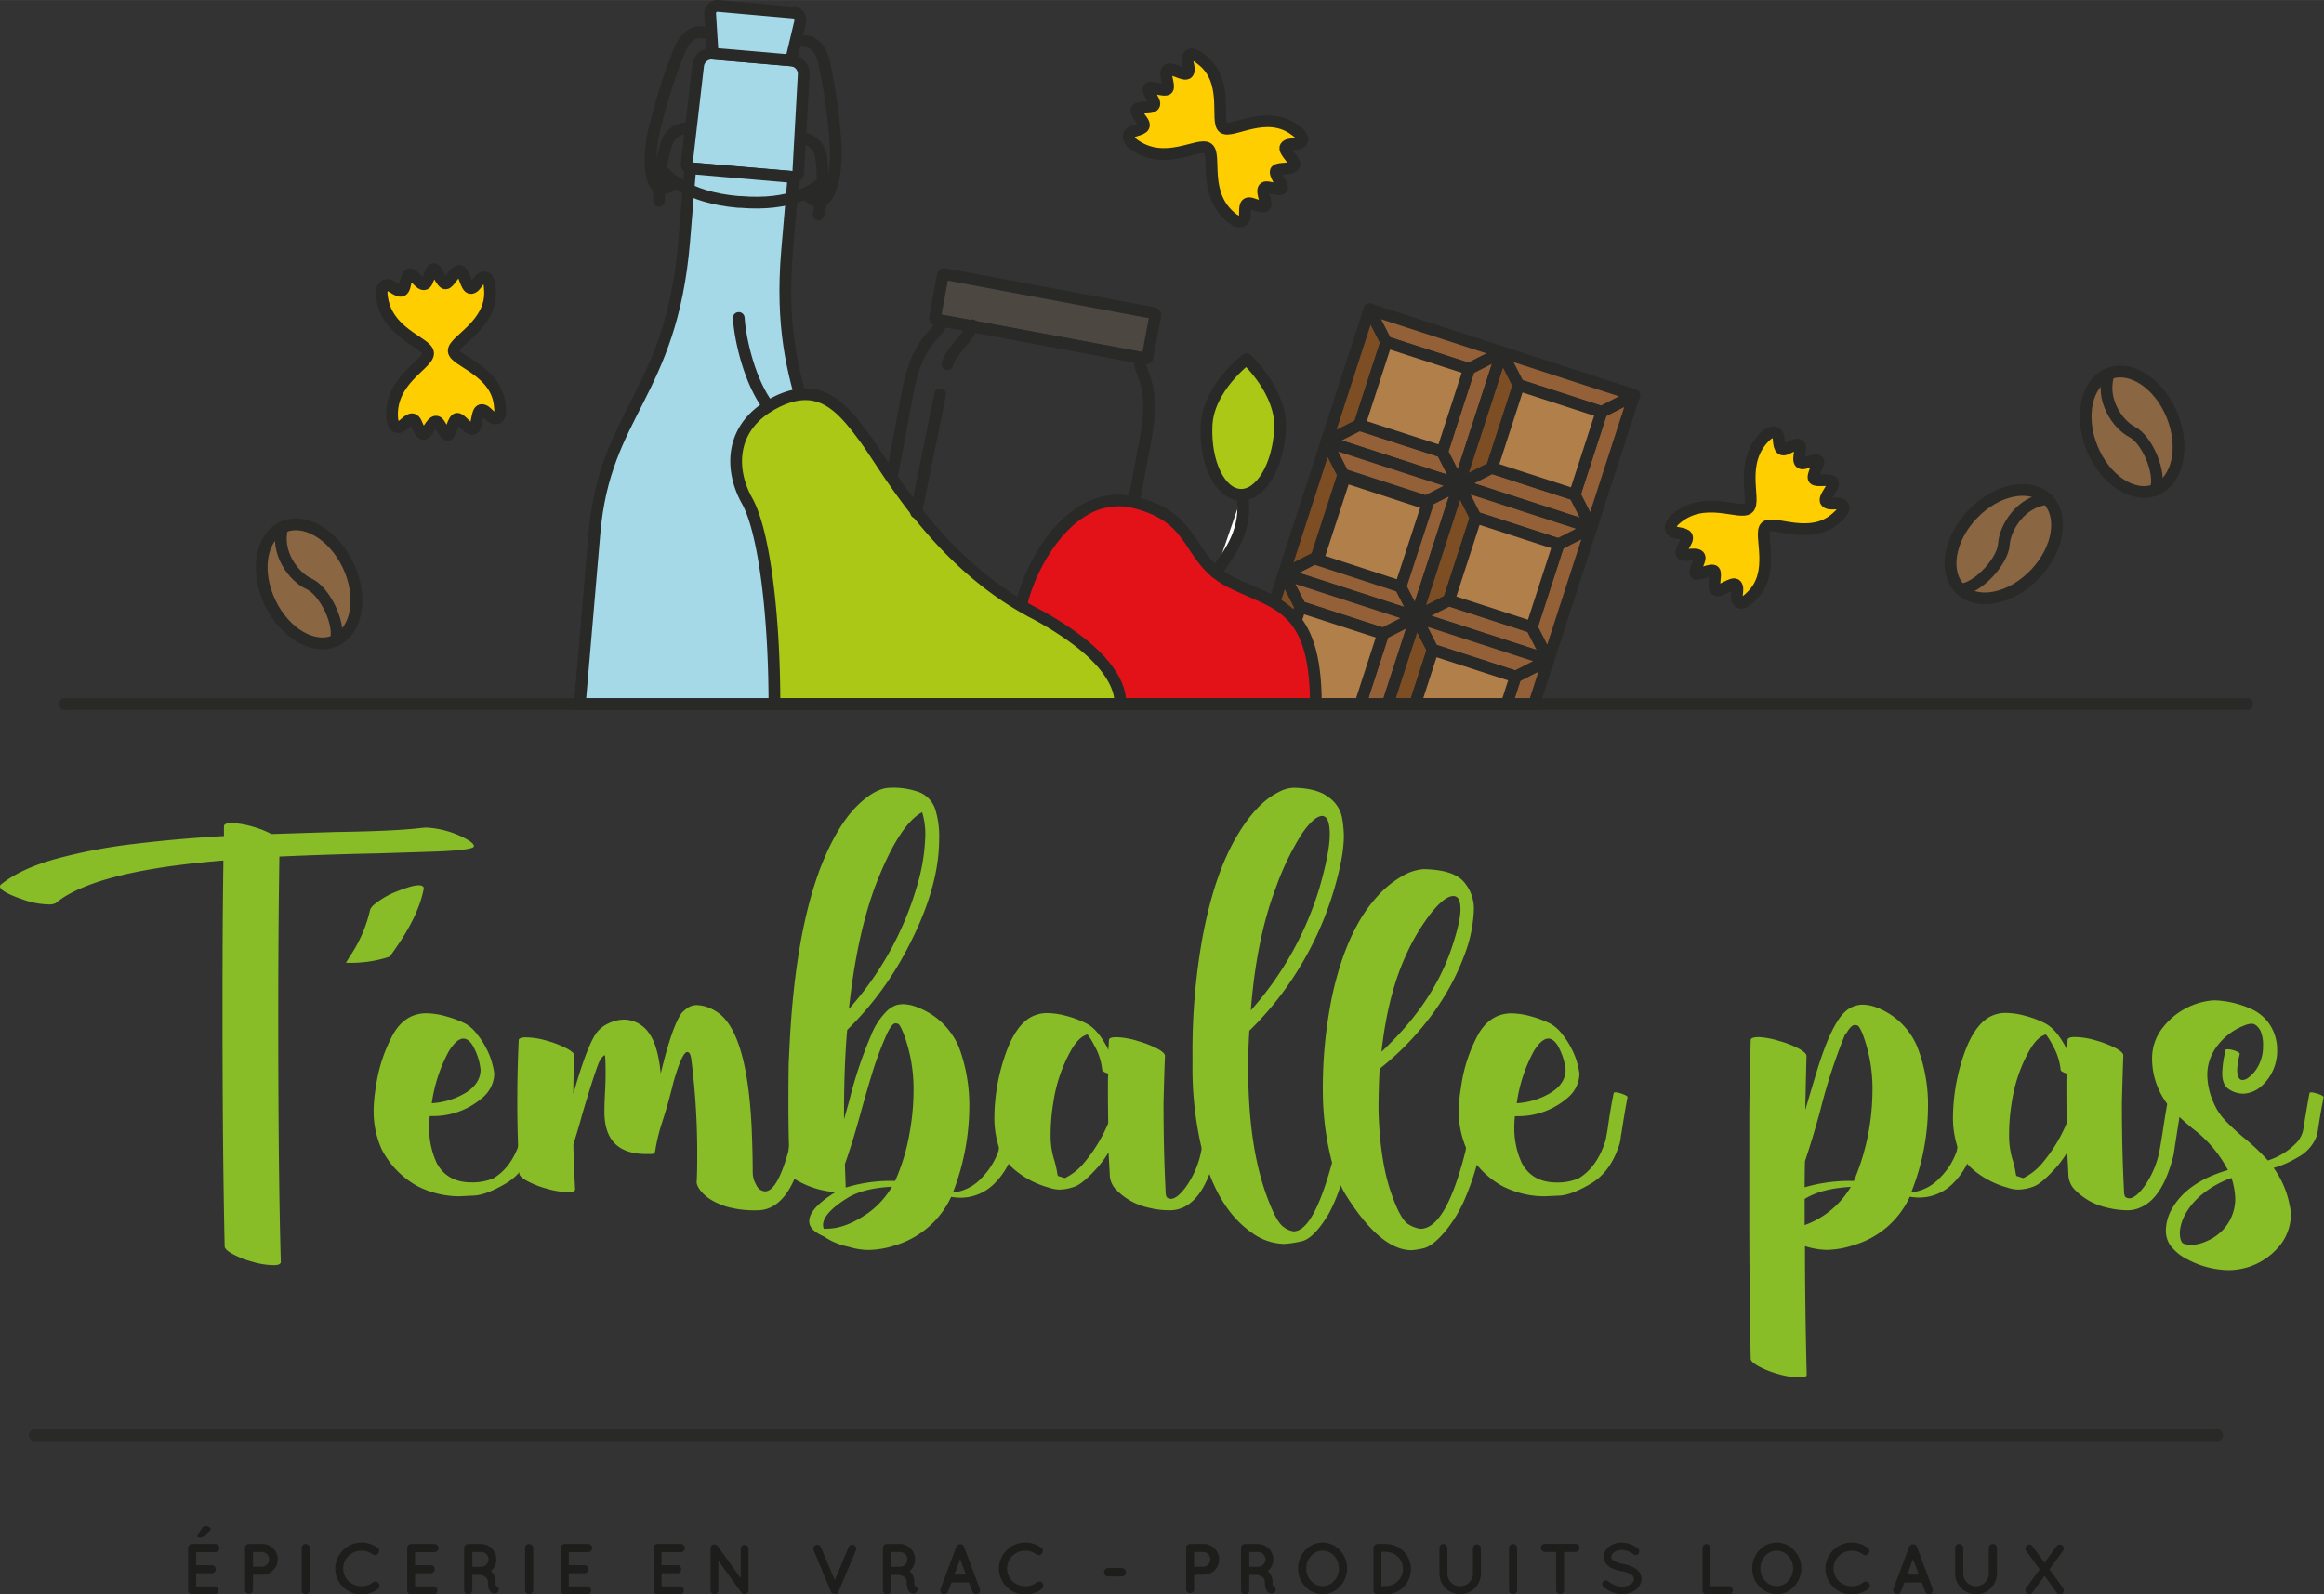 <?xml version="1.0" encoding="UTF-8"?> <svg xmlns="http://www.w3.org/2000/svg" width="195.29mm" height="133.99mm" viewBox="0 0 553.58 379.8"><rect x="0" y="0" width="553.58" height="379.8" fill="#333333" stroke="none"/><g id="a9dd5e2e-0ab2-44db-93b8-03615502067a" data-name="Calque 2"><g id="a85cf893-6e4e-4635-811b-53d0e0e49db9" data-name="Logos"><polygon points="330.2 81.5 326.21 73.67 315.98 105.21 323.81 101.22 330.2 81.5" style="fill:#7d4e24;stroke:#292928;stroke-linecap:round;stroke-linejoin:round;stroke-width:2.797px"></polygon><polygon points="343.53 107.61 323.81 101.22 315.98 105.21 347.52 115.44 343.53 107.61" style="fill:#936037;stroke:#292928;stroke-linecap:round;stroke-linejoin:round;stroke-width:2.797px"></polygon><polygon points="349.92 87.89 357.75 83.9 326.21 73.67 330.2 81.5 349.92 87.89" style="fill:#936037;stroke:#292928;stroke-linecap:round;stroke-linejoin:round;stroke-width:2.797px"></polygon><polygon points="343.53 107.61 347.52 115.44 357.75 83.9 349.92 87.89 343.53 107.61" style="fill:#936037;stroke:#292928;stroke-linecap:round;stroke-linejoin:round;stroke-width:2.797px"></polygon><rect x="326.5" y="84.19" width="20.73" height="20.73" transform="translate(143.01 385.83) rotate(-72.03)" style="fill:#b17f4a;stroke:#292928;stroke-linecap:round;stroke-linejoin:round;stroke-width:2.797px"></rect><polygon points="333.3 139.15 313.58 132.76 305.75 136.75 337.3 146.98 333.3 139.15" style="fill:#936037;stroke:#292928;stroke-linecap:round;stroke-linejoin:round;stroke-width:2.797px"></polygon><polygon points="319.98 113.04 315.98 105.21 305.75 136.75 313.58 132.76 319.98 113.04" style="fill:#7d4e24;stroke:#292928;stroke-linecap:round;stroke-linejoin:round;stroke-width:2.797px"></polygon><polygon points="333.3 139.15 337.3 146.98 347.52 115.44 339.69 119.43 333.3 139.15" style="fill:#936037;stroke:#292928;stroke-linecap:round;stroke-linejoin:round;stroke-width:2.797px"></polygon><polygon points="339.69 119.43 347.52 115.44 315.98 105.21 319.98 113.04 339.69 119.43" style="fill:#936037;stroke:#292928;stroke-linecap:round;stroke-linejoin:round;stroke-width:2.797px"></polygon><rect x="316.27" y="115.73" width="20.73" height="20.73" transform="matrix(0.31, -0.95, 0.95, 0.31, 105.94, 397.91)" style="fill:#b17f4a;stroke:#292928;stroke-linecap:round;stroke-linejoin:round;stroke-width:2.797px"></rect><polygon points="329.47 150.97 337.3 146.98 305.75 136.75 309.75 144.58 329.47 150.97" style="fill:#936037;stroke:#292928;stroke-linecap:round;stroke-linejoin:round;stroke-width:2.797px"></polygon><polygon points="309.75 144.58 303.35 164.3 296.65 167.71 295.71 167.71 305.75 136.75 309.75 144.58" style="fill:#7d4e24;stroke:#292928;stroke-linecap:round;stroke-linejoin:round;stroke-width:2.797px"></polygon><polygon points="313.88 167.71 296.65 167.71 303.35 164.3 313.88 167.71" style="fill:#936037;stroke:#292928;stroke-linecap:round;stroke-linejoin:round;stroke-width:2.797px"></polygon><polygon points="337.3 146.97 330.57 167.71 324.04 167.71 329.47 150.97 337.3 146.97" style="fill:#936037;stroke:#292928;stroke-linecap:round;stroke-linejoin:round;stroke-width:2.797px"></polygon><polygon points="329.47 150.97 324.04 167.71 313.88 167.71 303.35 164.3 309.75 144.58 329.47 150.97" style="fill:#b17f4a;stroke:#292928;stroke-linecap:round;stroke-linejoin:round;stroke-width:2.797px"></polygon><polygon points="355.35 111.44 361.75 91.72 357.75 83.9 347.52 115.44 355.35 111.44" style="fill:#7d4e24;stroke:#292928;stroke-linecap:round;stroke-linejoin:round;stroke-width:2.797px"></polygon><polygon points="381.46 98.12 375.07 117.84 379.06 125.67 389.29 94.12 381.46 98.12" style="fill:#936037;stroke:#292928;stroke-linecap:round;stroke-linejoin:round;stroke-width:2.797px"></polygon><polygon points="355.35 111.44 347.52 115.44 379.06 125.67 375.07 117.84 355.35 111.44" style="fill:#936037;stroke:#292928;stroke-linecap:round;stroke-linejoin:round;stroke-width:2.797px"></polygon><polygon points="381.46 98.12 389.29 94.12 357.75 83.9 361.75 91.72 381.46 98.12" style="fill:#936037;stroke:#292928;stroke-linecap:round;stroke-linejoin:round;stroke-width:2.797px"></polygon><rect x="358.04" y="94.42" width="20.73" height="20.73" transform="translate(155.1 422.9) rotate(-72.03)" style="fill:#b17f4a;stroke:#292928;stroke-linecap:round;stroke-linejoin:round;stroke-width:2.797px"></rect><polygon points="345.12 142.99 351.52 123.27 347.52 115.44 337.3 146.98 345.12 142.99" style="fill:#7d4e24;stroke:#292928;stroke-linecap:round;stroke-linejoin:round;stroke-width:2.797px"></polygon><polygon points="345.12 142.99 337.3 146.98 368.84 157.21 364.84 149.38 345.12 142.99" style="fill:#936037;stroke:#292928;stroke-linecap:round;stroke-linejoin:round;stroke-width:2.797px"></polygon><polygon points="364.84 149.38 368.84 157.21 379.06 125.67 371.24 129.66 364.84 149.38" style="fill:#936037;stroke:#292928;stroke-linecap:round;stroke-linejoin:round;stroke-width:2.797px"></polygon><polygon points="351.52 123.27 371.24 129.66 379.06 125.67 347.52 115.44 351.52 123.27" style="fill:#936037;stroke:#292928;stroke-linecap:round;stroke-linejoin:round;stroke-width:2.797px"></polygon><rect x="347.82" y="125.96" width="20.73" height="20.73" transform="translate(118.02 434.99) rotate(-72.03)" style="fill:#b17f4a;stroke:#292928;stroke-linecap:round;stroke-linejoin:round;stroke-width:2.797px"></rect><polygon points="341.29 154.81 337.1 167.71 330.57 167.71 337.3 146.97 341.29 154.81" style="fill:#7d4e24;stroke:#292928;stroke-linecap:round;stroke-linejoin:round;stroke-width:2.797px"></polygon><polygon points="368.83 157.21 365.44 167.71 358.89 167.71 361 161.2 368.83 157.21" style="fill:#936037;stroke:#292928;stroke-linecap:round;stroke-linejoin:round;stroke-width:2.797px"></polygon><polygon points="341.29 154.81 361.01 161.2 368.84 157.21 337.3 146.98 341.29 154.81" style="fill:#936037;stroke:#292928;stroke-linecap:round;stroke-linejoin:round;stroke-width:2.797px"></polygon><polygon points="361 161.2 358.89 167.71 337.1 167.71 341.29 154.81 361 161.2" style="fill:#b17f4a;stroke:#292928;stroke-linecap:round;stroke-linejoin:round;stroke-width:2.797px"></polygon><path d="M169.77,12.78l18.67,1.6a3.25,3.25,0,0,1,3,3.42l-1.3,23.43a1,1,0,0,1-1.09.94l-24.55-2.1a1,1,0,0,1-.91-1.12l2.7-23.3A3.25,3.25,0,0,1,169.77,12.78Z" style="fill:#a5d9e8;stroke:#292928;stroke-miterlimit:10;stroke-width:2.797px"></path><path d="M196.79,131.66l-3.08,36.05h-55.6l3.5-40.77c2.45-28.66,18.25-32.89,21.35-69.29L164,45.13l.43-5.06L189,42.18l-.43,5-1.08,12.52C184.4,96.14,199.25,103,196.79,131.66Z" style="fill:#a5d9e8;stroke:#292928;stroke-miterlimit:10;stroke-width:2.797px"></path><path d="M164.27,30.57A5.16,5.16,0,0,0,158.85,34,38.81,38.81,0,0,0,157,47.83" style="fill:none;stroke:#292928;stroke-linecap:round;stroke-linejoin:round;stroke-width:2.797px"></path><path d="M167,7.68c-1.38-.11-3.61.57-5.18,4.42a131.82,131.82,0,0,0-6.19,19.75c-1.35,6.71-1.1,16.88,5.3,11.5" style="fill:none;stroke:#292928;stroke-linecap:round;stroke-linejoin:round;stroke-width:2.797px"></path><path d="M191.92,46c5.24,6.22,7.37-3.59,7.18-10.43a133.21,133.21,0,0,0-2.75-20.51c-.89-4.06-3-5.12-4.36-5.24L167,7.68" style="fill:none;stroke:#292928;stroke-linecap:round;stroke-linejoin:round;stroke-width:2.797px"></path><path d="M190.78,32.84a5.17,5.17,0,0,1,4.77,4.29A39,39,0,0,1,195,51.08" style="fill:none;stroke:#292928;stroke-linecap:round;stroke-linejoin:round;stroke-width:2.797px"></path><path d="M195.93,43.46c-1.81,1.53-7.3,5.69-19.58,4.64l-.45,0c-12.28-1.05-17-6.09-18.51-7.9" style="fill:none;stroke:#292928;stroke-linecap:round;stroke-linejoin:round;stroke-width:2.797px"></path><path d="M188.41,14.38l-18.66-1.6-.59-9.45A1.74,1.74,0,0,1,171,1.4L189.08,3a1.73,1.73,0,0,1,1.51,2.22Z" style="fill:#a5d9e8;stroke:#292928;stroke-miterlimit:10;stroke-width:2.797px"></path><rect x="223.22" y="69.84" width="51.49" height="11.01" rx="0.35" transform="translate(18.06 -44.42) rotate(10.58)" style="fill:#4c4741;stroke:#292928;stroke-linecap:round;stroke-linejoin:round;stroke-width:2.797px"></rect><path d="M272.9,104.5l-9.23,49.42a10.81,10.81,0,0,1-12.61,8.64l-35.52-6.63a10.82,10.82,0,0,1-8.65-12.62l9.23-49.42a46.68,46.68,0,0,1,1.51-6c2.66-8,6.13-8.37,6.71-11.51l47.23,8.81c-.59,3.15,2.52,4.7,2.1,13.17A46.5,46.5,0,0,1,272.9,104.5Z" style="fill:none;stroke:#292928;stroke-linecap:round;stroke-linejoin:round;stroke-width:2.797px"></path><ellipse cx="507.88" cy="102.9" rx="10.3" ry="14.9" transform="translate(-1.46 198.33) rotate(-22.07)" style="fill:#8a6642;stroke:#292928;stroke-linecap:round;stroke-linejoin:round;stroke-width:2.797px"></ellipse><path d="M502.29,89.1c-2,6,2.07,12,5.59,13.8s7,9.72,5.6,13.81" style="fill:#8a6642;stroke:#292928;stroke-linecap:round;stroke-linejoin:round;stroke-width:2.797px"></path><ellipse cx="477.33" cy="129.66" rx="14.9" ry="10.3" transform="translate(54.42 386.18) rotate(-46.44)" style="fill:#8a6642;stroke:#292928;stroke-linecap:round;stroke-linejoin:round;stroke-width:2.797px"></ellipse><path d="M487.59,118.87c-6.26.64-10,6.83-10.26,10.79s-6,10.35-10.27,10.8" style="fill:#8a6642;stroke:#292928;stroke-linecap:round;stroke-linejoin:round;stroke-width:2.797px"></path><ellipse cx="73.62" cy="139.09" rx="10.3" ry="14.9" transform="translate(-52.43 44.87) rotate(-25.33)" style="fill:#8a6642;stroke:#292928;stroke-linecap:round;stroke-linejoin:round;stroke-width:2.797px"></ellipse><path d="M67.25,125.63c-1.66,6.07,2.75,11.84,6.37,13.46s7.51,9.31,6.37,13.47" style="fill:#8a6642;stroke:#292928;stroke-linecap:round;stroke-linejoin:round;stroke-width:2.797px"></path><path d="M243.22,144.31c2-9.54,12-28.38,27.09-24.61s12.14,13.4,22.61,18.84,20.52,5.13,20.52,29.17H243.22v-23.4" style="fill:#e31218;stroke:#292928;stroke-linecap:round;stroke-linejoin:round;stroke-width:2.797px"></path><path d="M289.56,136.32c3.44-4.6,7.61-10,6.37-18.51" style="fill:#fff;stroke:#292928;stroke-linecap:round;stroke-linejoin:round;stroke-width:2.797px"></path><path d="M296.92,85.56s8.42,7.65,8,16.57-4.68,16-9.52,15.74-8.41-7.64-8-16.56S296.92,85.56,296.92,85.56Z" style="fill:#aac815;stroke:#292928;stroke-linecap:round;stroke-linejoin:round;stroke-width:2.797px"></path><path d="M266.78,167.71H184.47c0-20.45-2.33-40.93-6.51-48.39s-4.21-17.71,6.51-23.32,16.15,1.12,21.46,8.28c2,2.68,4.84,7.39,8.83,12.91,6.8,9.4,16.86,21.07,31.27,28.7a78.89,78.89,0,0,1,9.9,6.12C268.2,161,266.78,167.71,266.78,167.71Z" style="fill:#aac815;stroke:#292928;stroke-miterlimit:10;stroke-width:2.797px"></path><polyline points="15.42 167.71 138.11 167.71 193.71 167.71 295.71 167.71 296.65 167.71 313.88 167.71 324.04 167.71 330.57 167.71 337.1 167.71 358.89 167.71 365.44 167.71 535.32 167.71" style="fill:none;stroke:#292928;stroke-linecap:round;stroke-linejoin:round;stroke-width:2.797px"></polyline><line x1="8.25" y1="341.93" x2="528.14" y2="341.93" style="fill:none;stroke:#292928;stroke-linecap:round;stroke-linejoin:round;stroke-width:2.797px"></line><path d="M44.81,378.86V368.78a.93.93,0,0,1,.94-.94h5.59a1,1,0,0,1,.94.94,1,1,0,0,1-.94,1H46.71v3.12h4a1,1,0,0,1,0,1.9h-4v3.14h4.63a1,1,0,0,1,0,1.9H45.81s0,0,0,0l0,0A1,1,0,0,1,44.81,378.86ZM47,365.94a.73.73,0,0,1,.14-.37l1-1.51a.93.93,0,0,1,.82-.49c.55,0,1.23.34,1.23.66a.71.71,0,0,1-.29.51l-1.14,1.1a1.55,1.55,0,0,1-1.21.46C47.22,366.3,47,366.16,47,365.94Z" style="fill:#1d1d1b"></path><path d="M62.36,375.15h-2.1v3.71a.95.95,0,0,1-1.89,0V368.78a.93.93,0,0,1,.94-.94h3a3.66,3.66,0,1,1,0,7.31Zm-2.1-1.89h2.1a1.76,1.76,0,1,0,0-3.52h-2.1Z" style="fill:#1d1d1b"></path><path d="M71.86,368.78a.93.93,0,0,1,.94-.94,1,1,0,0,1,1,.94v10.08a1,1,0,0,1-1,.94.93.93,0,0,1-.94-.94Z" style="fill:#1d1d1b"></path><path d="M79.85,373.65a6.26,6.26,0,0,1,6.27-6.15,6.35,6.35,0,0,1,3.94,1.33,1,1,0,0,1-1.19,1.56,4.23,4.23,0,0,0-2.75-.95A4.5,4.5,0,0,0,83,370.68a4.2,4.2,0,0,0-1.25,3,4.15,4.15,0,0,0,1.25,3,4.53,4.53,0,0,0,3.08,1.23,4.26,4.26,0,0,0,2.75-.94,1,1,0,0,1,1.37.19,1,1,0,0,1-.18,1.37,6.35,6.35,0,0,1-3.94,1.33A6.24,6.24,0,0,1,79.85,373.65Z" style="fill:#1d1d1b"></path><path d="M97,378.86V368.78a.93.93,0,0,1,.94-.94h5.59a1,1,0,0,1,.94.94,1,1,0,0,1-.94,1H98.86v3.12h4a1,1,0,0,1,0,1.9h-4v3.14h4.64a1,1,0,0,1,0,1.9H98s0,0,0,0v0A.94.94,0,0,1,97,378.86Z" style="fill:#1d1d1b"></path><path d="M118.77,378.38a.94.94,0,0,1-.6,1.2,1.29,1.29,0,0,1-.37.05h0a1.21,1.21,0,0,1-.67-.19,1.57,1.57,0,0,1-.54-.6,4.56,4.56,0,0,1-.36-2,1.47,1.47,0,0,0-.21-.73,1.53,1.53,0,0,0-.51-.5,3.35,3.35,0,0,0-1-.41h-2v3.71a1,1,0,0,1-1,.94.94.94,0,0,1-.94-.94V368.78a.93.93,0,0,1,.94-.94h3.06a3.65,3.65,0,0,1,2.32,6.48,2.41,2.41,0,0,1,.6.63,3.24,3.24,0,0,1,.57,1.84,4.53,4.53,0,0,0,.06,1A.91.91,0,0,1,118.77,378.38Zm-2.39-6.87a1.76,1.76,0,0,0-1.76-1.77h-2.1v3.52h2.1A1.76,1.76,0,0,0,116.38,371.51Z" style="fill:#1d1d1b"></path><path d="M125.08,368.78a.93.93,0,0,1,.94-.94,1,1,0,0,1,1,.94v10.08a1,1,0,0,1-1,.94.93.93,0,0,1-.94-.94Z" style="fill:#1d1d1b"></path><path d="M133.59,378.86V368.78a.93.93,0,0,1,.94-.94h5.59a1,1,0,0,1,.94.94,1,1,0,0,1-.94,1h-4.64v3.12h4a1,1,0,0,1,0,1.9h-4v3.14h4.64a1,1,0,0,1,0,1.9h-5.54s0,0,0,0v0A.94.94,0,0,1,133.59,378.86Z" style="fill:#1d1d1b"></path><path d="M155.68,378.86V368.78a.93.93,0,0,1,.94-.94h5.59a1,1,0,0,1,.94.94,1,1,0,0,1-.94,1h-4.63v3.12h4a1,1,0,0,1,0,1.9h-4v3.14h4.63a1,1,0,0,1,0,1.9h-5.54s0,0,0,0l0,0A.94.94,0,0,1,155.68,378.86Z" style="fill:#1d1d1b"></path><path d="M171.11,378.86a.93.93,0,1,1-1.86,0v-9.95a.92.92,0,0,1,.37-.78.94.94,0,0,1,1.3.2l5.52,7.64v-7a.93.93,0,0,1,.93-.92,1,1,0,0,1,.94.92v9.93a1,1,0,0,1-.94.94.93.93,0,0,1-.7-.34.41.41,0,0,1-.09-.1l-5.47-7.59Z" style="fill:#1d1d1b"></path><path d="M198.26,379.63a.41.41,0,0,0-.12-.08s0,0,0-.06a.28.28,0,0,1-.09-.1,0,0,0,0,1,0,0,.46.46,0,0,0-.08-.13l-4.19-10a.94.94,0,0,1,1.73-.72l3.33,7.91,3.33-7.91a.95.95,0,0,1,1.75.72l-4.22,10a.83.83,0,0,1-.07.13s0,0,0,0-.07.07-.09.1,0,0,0,.06l-.1.08,0,0s-.08.07-.13.08l0,0a.61.61,0,0,0-.13,0h0a.56.56,0,0,1-.17,0,.5.5,0,0,1-.17,0h0l-.14,0a0,0,0,0,0,0,0h0l-.15-.1Z" style="fill:#1d1d1b"></path><path d="M218.51,378.38a1,1,0,0,1-.59,1.2,1.44,1.44,0,0,1-.38.05h0a1.16,1.16,0,0,1-.66-.19,1.6,1.6,0,0,1-.55-.6,4.56,4.56,0,0,1-.36-2,1.47,1.47,0,0,0-.21-.73,1.53,1.53,0,0,0-.51-.5,3.35,3.35,0,0,0-1-.41h-2v3.71a1,1,0,0,1-1,.94.94.94,0,0,1-.94-.94V368.78a.93.93,0,0,1,.94-.94h3.06a3.65,3.65,0,0,1,2.32,6.48,2.41,2.41,0,0,1,.6.63,3.24,3.24,0,0,1,.57,1.84,3.82,3.82,0,0,0,.07,1A.92.92,0,0,1,218.51,378.38Zm-2.39-6.87a1.76,1.76,0,0,0-1.76-1.77h-2.1v3.52h2.1A1.76,1.76,0,0,0,216.12,371.51Z" style="fill:#1d1d1b"></path><path d="M230.8,377h-4.15l-.84,2.22a1,1,0,0,1-.89.6,1.07,1.07,0,0,1-.32-.05,1,1,0,0,1-.57-1.23l3.78-10.07a1,1,0,0,1,.9-.59.93.93,0,0,1,.91.59l3.78,10.07a.94.94,0,0,1-.89,1.28.9.9,0,0,1-.87-.6Zm-.7-1.88-1.39-3.67-1.38,3.67Z" style="fill:#1d1d1b"></path><path d="M237.94,373.65a6.28,6.28,0,0,1,6.27-6.15,6.38,6.38,0,0,1,3.95,1.33,1,1,0,0,1-1.2,1.56,4.23,4.23,0,0,0-2.75-.95,4.47,4.47,0,0,0-3.07,1.24,4.2,4.2,0,0,0-1.25,3,4.15,4.15,0,0,0,1.25,3,4.51,4.51,0,0,0,3.07,1.23,4.24,4.24,0,0,0,2.75-.94,1,1,0,0,1,1.37.19,1,1,0,0,1-.17,1.37,6.38,6.38,0,0,1-3.95,1.33A6.26,6.26,0,0,1,237.94,373.65Z" style="fill:#1d1d1b"></path><path d="M263,374.57a1,1,0,0,1,1-1h3.21a1,1,0,0,1,0,2H264A1,1,0,0,1,263,374.57Z" style="fill:#1d1d1b"></path><path d="M286.54,375.15h-2.1v3.71a1,1,0,0,1-1.9,0V368.78a.94.94,0,0,1,.94-.94h3.06a3.66,3.66,0,1,1,0,7.31Zm-2.1-1.89h2.1a1.76,1.76,0,1,0,0-3.52h-2.1Z" style="fill:#1d1d1b"></path><path d="M303.83,378.38a.94.94,0,0,1-.6,1.2,1.29,1.29,0,0,1-.37.05h0a1.21,1.21,0,0,1-.67-.19,1.57,1.57,0,0,1-.54-.6,4.56,4.56,0,0,1-.36-2,1.47,1.47,0,0,0-.21-.73,1.63,1.63,0,0,0-.51-.5,3.35,3.35,0,0,0-1-.41h-2v3.71a1,1,0,0,1-1,.94.94.94,0,0,1-.94-.94V368.78a.93.93,0,0,1,.94-.94h3.06a3.65,3.65,0,0,1,2.32,6.48,2.41,2.41,0,0,1,.6.63,3.24,3.24,0,0,1,.57,1.84,4.53,4.53,0,0,0,.06,1A.91.91,0,0,1,303.83,378.38Zm-2.39-6.87a1.76,1.76,0,0,0-1.76-1.77h-2.1v3.52h2.1A1.76,1.76,0,0,0,301.44,371.51Z" style="fill:#1d1d1b"></path><path d="M319.16,369.32a6.27,6.27,0,0,1,0,8.65,5.6,5.6,0,0,1-4.08,1.83,5.76,5.76,0,0,1-4.19-1.83,6.38,6.38,0,0,1,0-8.65,5.71,5.71,0,0,1,4.19-1.82A5.55,5.55,0,0,1,319.16,369.32Zm-.22,4.33a4.43,4.43,0,0,0-1.16-3,3.68,3.68,0,0,0-5.47,0,4.33,4.33,0,0,0-1.16,3,4.25,4.25,0,0,0,1.16,3,3.66,3.66,0,0,0,5.47,0A4.34,4.34,0,0,0,318.94,373.65Z" style="fill:#1d1d1b"></path><path d="M327.16,378.86V368.78a.93.93,0,0,1,.94-.94h2a6,6,0,0,1,0,12h-2A.94.94,0,0,1,327.16,378.86Zm1.89-1h1.06a4.08,4.08,0,0,0,0-8.16h-1.06Z" style="fill:#1d1d1b"></path><path d="M347.82,379.8a4.93,4.93,0,0,1-4.94-4.94v-6.08a.93.93,0,0,1,.94-.94,1,1,0,0,1,.95.94v6.08a3,3,0,0,0,6.09,0v-6.08a.95.95,0,0,1,1.89,0v6.08A4.94,4.94,0,0,1,347.82,379.8Z" style="fill:#1d1d1b"></path><path d="M359.45,368.78a.93.93,0,0,1,.94-.94,1,1,0,0,1,1,.94v10.08a1,1,0,0,1-1,.94.93.93,0,0,1-.94-.94Z" style="fill:#1d1d1b"></path><path d="M375.28,369.74h-2.72v9.12a.93.93,0,0,1-.94.94.94.94,0,0,1-.94-.94v-9.12H368a1,1,0,0,1-.94-1,.93.93,0,0,1,.94-.94h7.3a.94.94,0,0,1,.94.94A1,1,0,0,1,375.28,369.74Z" style="fill:#1d1d1b"></path><path d="M381.82,376.83a.89.89,0,0,1,1.25-.12,5.58,5.58,0,0,0,3.26,1.31,3.65,3.65,0,0,0,2.14-.63,1.53,1.53,0,0,0,.73-1.23,1,1,0,0,0-.15-.55,1.64,1.64,0,0,0-.51-.51,7.09,7.09,0,0,0-2.34-.8h0a9,9,0,0,1-2.2-.67,3.64,3.64,0,0,1-1.59-1.33,2.6,2.6,0,0,1-.4-1.4,3.18,3.18,0,0,1,1.37-2.5,5.06,5.06,0,0,1,3-.9,6.7,6.7,0,0,1,3.72,1.36.88.88,0,0,1,.24,1.22.85.85,0,0,1-1.21.25,5,5,0,0,0-2.75-1.09,3.29,3.29,0,0,0-1.92.58,1.37,1.37,0,0,0-.65,1.08.9.9,0,0,0,.12.48,1.69,1.69,0,0,0,.47.44,5.78,5.78,0,0,0,2.13.75h0a10.13,10.13,0,0,1,2.35.72,4,4,0,0,1,1.71,1.42,2.73,2.73,0,0,1,.41,1.45,3.31,3.31,0,0,1-1.47,2.65,5.27,5.27,0,0,1-3.16,1,7.31,7.31,0,0,1-4.37-1.71A.9.9,0,0,1,381.82,376.83Z" style="fill:#1d1d1b"></path><path d="M405.55,378.86V368.78a.94.94,0,0,1,.95-.94,1,1,0,0,1,.95.94v9.12h4.63a1,1,0,0,1,0,1.9H406.5A.94.94,0,0,1,405.55,378.86Z" style="fill:#1d1d1b"></path><path d="M427.34,369.32a6.27,6.27,0,0,1,0,8.65,5.6,5.6,0,0,1-4.08,1.83,5.78,5.78,0,0,1-4.19-1.83,6.38,6.38,0,0,1,0-8.65,5.73,5.73,0,0,1,4.19-1.82A5.55,5.55,0,0,1,427.34,369.32Zm-.22,4.33a4.43,4.43,0,0,0-1.16-3,3.68,3.68,0,0,0-5.47,0,4.33,4.33,0,0,0-1.16,3,4.25,4.25,0,0,0,1.16,3,3.66,3.66,0,0,0,5.47,0A4.34,4.34,0,0,0,427.12,373.65Z" style="fill:#1d1d1b"></path><path d="M434.81,373.65a6.27,6.27,0,0,1,6.27-6.15,6.38,6.38,0,0,1,3.95,1.33,1,1,0,0,1-1.2,1.56,4.23,4.23,0,0,0-2.75-.95,4.47,4.47,0,0,0-3.07,1.24,4.2,4.2,0,0,0-1.25,3,4.15,4.15,0,0,0,1.25,3,4.51,4.51,0,0,0,3.07,1.23,4.26,4.26,0,0,0,2.75-.94,1,1,0,0,1,1.37.19,1,1,0,0,1-.17,1.37,6.38,6.38,0,0,1-3.95,1.33A6.25,6.25,0,0,1,434.81,373.65Z" style="fill:#1d1d1b"></path><path d="M457.78,377h-4.16l-.83,2.22a1,1,0,0,1-.89.6,1.14,1.14,0,0,1-.33-.05,1,1,0,0,1-.56-1.23l3.78-10.07a1,1,0,0,1,1.81,0l3.77,10.07a1,1,0,0,1-.56,1.23,1.07,1.07,0,0,1-.32.05.93.93,0,0,1-.88-.6Zm-.7-1.88-1.39-3.67-1.38,3.67Z" style="fill:#1d1d1b"></path><path d="M470.66,379.8a4.93,4.93,0,0,1-4.94-4.94v-6.08a.93.93,0,0,1,.94-.94,1,1,0,0,1,1,.94v6.08a3,3,0,1,0,6.08,0v-6.08a.94.94,0,0,1,1-.94.93.93,0,0,1,.94.94v6.08A4.94,4.94,0,0,1,470.66,379.8Z" style="fill:#1d1d1b"></path><path d="M491.42,369.46l-3.24,4.41,3.24,4.45a.92.92,0,0,1-.2,1.29,1,1,0,0,1-.55.19,1,1,0,0,1-.77-.39l-2.87-4-2.89,4a1,1,0,0,1-.75.39.92.92,0,0,1-.55-.19.93.93,0,0,1-.22-1.29l3.25-4.45-3.25-4.41a.94.94,0,0,1,.22-1.3.89.89,0,0,1,1.3.21L487,372.3l2.87-3.93a.91.91,0,0,1,1.32-.21A.92.92,0,0,1,491.42,369.46Z" style="fill:#1d1d1b"></path><path d="M65.21,301.4a18.51,18.51,0,0,1-5-.79,22,22,0,0,1-4.69-1.81c-1.26-.68-1.93-1.28-2-1.78Q53,274.1,53,240.71q0-21.36.21-35V205q-30.66,2.46-40,10.19a3.39,3.39,0,0,1-1.58.28,19.49,19.49,0,0,1-6.36-1.24C1.73,213,0,212,0,211.15a.61.61,0,0,1,.21-.42q4.65-3.75,13-6.09a127.2,127.2,0,0,1,18.72-3.59q10.39-1.26,21.42-1.88v-2.39c.09-.46.63-.69,1.64-.69a18.51,18.51,0,0,1,5,.79,22,22,0,0,1,4.66,1.81l15.19-.48q14.5-.21,20.8-1l.82-.06a22.36,22.36,0,0,1,8.28,2.05c2.1,1,3.15,1.75,3.15,2.39s-3.33,1.08-10,1.3l-12.94.41q-10.87.21-23.4.76-.27,18-.27,37.77,0,37.63.61,58.85C66.81,301.17,66.26,301.4,65.21,301.4Z" style="fill:#88bd28"></path><path d="M109.42,285a22,22,0,0,1-10.06-2.46,21,21,0,0,1-8.42-8.7A22,22,0,0,1,89,264.38a36.19,36.19,0,0,1,.54-5.47,36.8,36.8,0,0,1,4.18-12.66q2.86-4.86,7.87-4.86a17.75,17.75,0,0,1,4.61.72,24.18,24.18,0,0,1,4.76,1.81,9.39,9.39,0,0,1,2.77,2.57,18.43,18.43,0,0,1,2.09,3.25,16.6,16.6,0,0,1,1.5,3.9,14.63,14.63,0,0,1,.42,2.19,7.74,7.74,0,0,1-2.81,5.68,17.89,17.89,0,0,1-11.56,4.38h-1a25,25,0,0,0-.14,2.6,19.72,19.72,0,0,0,1.78,8.55q2.46,4.65,8.35,4.65a13,13,0,0,0,5.13-.95q4.51-2.67,6.5-9.17l.48-2.67q.61-4.51,1.44-8.56c0-.09.18-.13.54-.13a7.23,7.23,0,0,1,1.17.27,6.63,6.63,0,0,1,1.13.45c.29.16.44.3.44.44q-.75,4-1.44,8.49l-.13.68a10.35,10.35,0,0,1-.35,2q-2,6.57-6.74,9.38t-7.73,2.91Zm-6.57-22.17a17.76,17.76,0,0,0,8.21-2.57q3.34-2.14,3.42-5.37a14.66,14.66,0,0,0-1.92-5.88c-.68-1.05-1.41-1.58-2.18-1.58-1.06,0-2.19,1-3.43,2.94A36.49,36.49,0,0,0,102.85,262.81Z" style="fill:#88bd28"></path><path d="M180.38,288.33a24.73,24.73,0,0,1-7.39-.89c-3.06-1-5.2-2.37-6.44-4.24a3.49,3.49,0,0,1-.61-1.44v-.07c.09-1.36.14-3.42.14-6.15a177.39,177.39,0,0,0-1.37-22.86c-.14-1.37-.46-2.05-1-2.05q-1.23,0-3.29,7.18-1.36,5.55-2.8,9.86a46.52,46.52,0,0,0-1.44,5.81c-.09.87-.26,1.33-.51,1.37a3.36,3.36,0,0,1-.65.07H153.9q-9.93,0-9.93-10.06c0-1.28.05-2.78.14-4.52.09-1.55.14-3,.14-4.51,0-3-.07-4.45-.21-4.45s-.66.44-1.16,1.3-2,5.34-4.38,13.41v.07c-.64,2.28-1.28,4.43-1.92,6.43q0,2.75.41,10.75c0,.45-.52.68-1.57.68a18.67,18.67,0,0,1-5-.79,21.69,21.69,0,0,1-4.72-1.81c-1.26-.68-1.93-1.28-2-1.78q-.48-9.17-.48-17.17,0-7.26.34-14.72c.09-.41.66-.61,1.71-.61a18.18,18.18,0,0,1,5.07.82,24.69,24.69,0,0,1,4.65,1.81c1.23.66,1.85,1.25,1.85,1.75q-.29,5.21-.28,9.1,3-10.55,5.2-14.1a7.39,7.39,0,0,1,3.08-2.67,8.93,8.93,0,0,1,3.83-.95,7.28,7.28,0,0,1,6,3.35q2,2.81,2.66,9l.07.48q2.67-11.22,5-14.44a9.12,9.12,0,0,1,1.68-1.37,4,4,0,0,1,2.08-.47,9.12,9.12,0,0,1,4.31,1.43q7.39,4.32,8.56,27.44.27,6.23.27,11a5.93,5.93,0,0,0,.86,3,2.44,2.44,0,0,0,2.08,1.51q2.88,0,5.54-9.51l.83-5.41c.45-3,.93-5.79,1.43-8.49,0-.09.25-.13.62-.13a6.91,6.91,0,0,1,1.16.27,6.31,6.31,0,0,1,1.13.45c.3.16.45.3.45.44-.51,2.65-1,5.45-1.44,8.42l-.89,5.4q-2.4,9.72-7.25,12.25A7.54,7.54,0,0,1,180.38,288.33Z" style="fill:#88bd28"></path><path d="M206.72,297.78a16.84,16.84,0,0,1-4.58-.76,16,16,0,0,1-5.89-2.46c-2.32-1-3.49-2.17-3.49-3.63q0-3,6-6.77l.28-.14a21.63,21.63,0,0,1-8.83-2.6c-1.28-.68-2-1.28-2-1.78q-.42-7.59-.41-17.11,0-5.4.07-9.3l.27-5.48q1.37-25.31,7.25-40.92,3.9-10.05,8.83-14.91,4.31-4.24,7.87-4.25a17.73,17.73,0,0,1,7.08,1.13,6.62,6.62,0,0,1,3.53,3.77,21,21,0,0,1,1,7.35q0,12.93-9.3,29.22a75.89,75.89,0,0,1-12.6,16.22q-.75,8.49-.75,19.3v2l1.23-4.38a100.75,100.75,0,0,1,5.2-15.6,16.64,16.64,0,0,1,3.56-5.61,6.29,6.29,0,0,1,2.64-1.68,10.08,10.08,0,0,1,1.47-.17,10.22,10.22,0,0,1,3.56.82,17.34,17.34,0,0,1,9.71,9.44,39.75,39.75,0,0,1,2.47,14.37,57.51,57.51,0,0,1-3.9,20.26,10.85,10.85,0,0,0,6.84-3.49,17.62,17.62,0,0,0,4-6.36l.82-5.41c.45-3,.93-5.79,1.44-8.49,0-.09.22-.13.54-.13a8,8,0,0,1,1.2.27,5.86,5.86,0,0,1,1.16.45c.3.16.45.3.45.44-.5,2.65-1,5.45-1.44,8.42l-.89,5.4a17.71,17.71,0,0,1-4,6.5,11.34,11.34,0,0,1-8.22,3.63,14.85,14.85,0,0,1-2.32-.2,21.55,21.55,0,0,1-13.41,11.56A21.07,21.07,0,0,1,206.72,297.78Zm-10.47-5a3.54,3.54,0,0,1,.75-.07q4.38,0,9.65-3.63a20.47,20.47,0,0,0,5.82-6.36q-6.71.34-10.47,2.6-6,3.69-5.95,6.57a1.79,1.79,0,0,0,.13.68A.28.28,0,0,1,196.25,292.78Zm5.2-9.85a35.74,35.74,0,0,1,11.77-1.58,48.5,48.5,0,0,0,3.49-11.7,55.73,55.73,0,0,0,.89-9.58,37.2,37.2,0,0,0-2.39-13.89c-.6-1.46-1-2.22-1.34-2.29a3.43,3.43,0,0,0-.58-.11c-.64,0-1.44,1.12-2.39,3.36a82,82,0,0,0-3.29,9q-1.31,4.31-2.53,8.76-2,7.26-3.83,12.45Zm.76-42.57a75.4,75.4,0,0,0,16.08-28.8,46.21,46.21,0,0,0,2.12-12.66,17.77,17.77,0,0,0-.76-5.41q-5.53,3-11.08,17.38Q204.06,222.92,202.21,240.36Z" style="fill:#88bd28"></path><path d="M278.64,288.33a20.61,20.61,0,0,1-5-.61,15.3,15.3,0,0,1-7.93-4.45,5.34,5.34,0,0,1-1.37-3.63l-.28-5.13a24.91,24.91,0,0,1-2.39,3.35q-3.69,4.18-5.75,4.86a11.13,11.13,0,0,1-3.42.68,8,8,0,0,1-2.67-.47,21.56,21.56,0,0,1-8.14-4.25,12.74,12.74,0,0,1-3.83-5.64,22.35,22.35,0,0,1-1-6.74,46.29,46.29,0,0,1,2.26-14q2.25-7.18,5.88-9.65a8,8,0,0,1,4.59-1.3,18.06,18.06,0,0,1,4.58.72,22.43,22.43,0,0,1,4.72,1.81c1.74.92,3.38,2.85,4.93,5.82l.2.48.14-2.47c.09-.41.66-.61,1.71-.61A18.18,18.18,0,0,1,271,248a24.69,24.69,0,0,1,4.65,1.81c1.23.66,1.85,1.25,1.85,1.75-.1,2-.21,5.79-.35,11.22q0,11.22.48,20.6c0,1.18.16,1.86.48,2a1.8,1.8,0,0,0,.75.23c1,0,2.13-.88,3.49-2.66a21.94,21.94,0,0,0,3.77-8.69c.32-1.78.61-3.59.89-5.41.45-3,.93-5.79,1.43-8.49.05-.09.23-.13.55-.13a8,8,0,0,1,1.2.27,7.63,7.63,0,0,1,1.13.41c.27.14.41.28.41.41v.07q-.88,4.65-2.26,13.82-2.4,9.72-7.25,12.25A7.66,7.66,0,0,1,278.64,288.33Zm-25-7.66a13.87,13.87,0,0,0,4.79-3.9,36.52,36.52,0,0,0,5.55-9.17q-.07-4.25-.07-8.62c0-1.1,0-2.17.07-3.22-1-.32-1.44-.62-1.44-.89a14.66,14.66,0,0,0-1.92-5.88,15.46,15.46,0,0,0-1.57-2.54c-1.37.32-2.71,1.62-4,3.9a36.18,36.18,0,0,0-4.17,12.46,46.59,46.59,0,0,0-.62,7.66,19.29,19.29,0,0,0,.89,6,22.28,22.28,0,0,1,.65,2.8c.07.55.15.85.24.89Z" style="fill:#88bd28"></path><path d="M336.26,297.84q-7.39,0-15.54-12.93a18.94,18.94,0,0,1-1.37-2.53,39,39,0,0,1-2.8,6.7q-3.56,6-6.54,6.64a24.41,24.41,0,0,1-4.14.62,13.5,13.5,0,0,1-7.59-2.6q-8.7-6-12.11-20.46a83.32,83.32,0,0,1-2.12-19.64v-2.81a152.44,152.44,0,0,1,2.19-26.41q2.94-16.56,8.89-26.07,4.38-7.11,9.31-9.58a8.23,8.23,0,0,1,3.62-1.1q5.61.08,8.39,2.23a7.79,7.79,0,0,1,3.21,4.79,27,27,0,0,1,.45,4.41q0,5.13-2.53,13.48a77.65,77.65,0,0,1-7.29,16.66,76.23,76.23,0,0,1-12.7,16.32c-.18,2.88-.27,5.84-.27,8.9q0,19.57,5,32c1.27,3.24,2.44,5.21,3.49,5.89a5.15,5.15,0,0,0,2.32,1q4.72,0,9.17-16.36a68.11,68.11,0,0,1-2.19-16.22,108.61,108.61,0,0,1,2.26-23.74q3.42-15.39,10.47-23.2a23.52,23.52,0,0,1,6.26-5.16,11.37,11.37,0,0,1,5-1.61q6.92.13,9.44,2.87a9.7,9.7,0,0,1,2.54,6.84,33.58,33.58,0,0,1-2.37,11.06,56.84,56.84,0,0,1-7.35,13.54,67.22,67.22,0,0,1-12.73,13.25q-.27,4.92-.27,9.92.35,12.32,3.15,20.05c1.45,4.1,2.82,6.49,4.1,7.15a7.25,7.25,0,0,0,2.74,1q6.09,0,10.74-18.54l.82-5.41c.46-3,.94-5.79,1.44-8.49,0-.09.23-.13.55-.13a7.91,7.91,0,0,1,1.19.27,6.25,6.25,0,0,1,1.17.45c.29.16.44.3.44.44-.5,2.65-1,5.45-1.44,8.42l-.88,5.4A64,64,0,0,1,349,285.46a31.45,31.45,0,0,1-5,8.18c-1.92,2.21-3.58,3.46-5,3.76A18.17,18.17,0,0,1,336.26,297.84Zm-38.32-57.13a77.53,77.53,0,0,0,16.35-29.15q2.46-8.56,2.46-12.8T315,194.38c-1.33,0-3,1.47-5,4.41a64.4,64.4,0,0,0-6.12,12.77Q299.3,223.53,297.94,240.71Zm31.13,9.85q11.78-11,16.36-23.68c1.64-4.69,2.46-8.12,2.46-10.26s-.57-3.15-1.71-3.15q-2.06,0-5.34,4.11a49.17,49.17,0,0,0-5.88,9.85Q330.58,236.88,329.07,250.56Z" style="fill:#88bd28"></path><path d="M367.87,285a22,22,0,0,1-10.06-2.46,21,21,0,0,1-8.42-8.7,22.16,22.16,0,0,1-1.91-9.44,36.21,36.21,0,0,1,.55-5.47,36.59,36.59,0,0,1,4.17-12.66q2.88-4.86,7.87-4.86a17.88,17.88,0,0,1,4.62.72,24.32,24.32,0,0,1,4.75,1.81,9.42,9.42,0,0,1,2.78,2.57,18.31,18.31,0,0,1,2.08,3.25,17.13,17.13,0,0,1,1.51,3.9,15.47,15.47,0,0,1,.41,2.19,7.71,7.71,0,0,1-2.81,5.68,17.87,17.87,0,0,1-11.56,4.38h-1a25,25,0,0,0-.14,2.6,19.87,19.87,0,0,0,1.78,8.55q2.46,4.65,8.35,4.65a13,13,0,0,0,5.13-.95q4.51-2.67,6.5-9.17l.48-2.67q.61-4.51,1.44-8.56c0-.09.18-.13.55-.13a7.14,7.14,0,0,1,1.16.27,6.31,6.31,0,0,1,1.13.45c.3.16.44.3.44.44q-.75,4-1.43,8.49l-.14.68a11.11,11.11,0,0,1-.34,2q-2.06,6.57-6.74,9.38c-3.13,1.87-5.7,2.84-7.73,2.91Zm-6.57-22.17a17.73,17.73,0,0,0,8.21-2.57q3.36-2.14,3.42-5.37A14.77,14.77,0,0,0,371,249c-.69-1.05-1.42-1.58-2.19-1.58q-1.57,0-3.42,2.94A36.27,36.27,0,0,0,361.3,262.81Z" style="fill:#88bd28"></path><path d="M428.77,328.16a19.15,19.15,0,0,1-5.06-.79,22.77,22.77,0,0,1-4.69-1.81c-1.25-.69-1.93-1.28-2-1.78q-.35-17.31-.34-37.23V265.89l.07-6.91.27-11.23c.05-.45.71-.68,2-.68a20.35,20.35,0,0,1,4.68.89,24.38,24.38,0,0,1,4.69,1.81c1.23.66,1.87,1.25,1.92,1.75q-.28,11.09-.28,12.93.56-2.06,2.95-9.92,3.29-10.54,6.5-13.48a6.15,6.15,0,0,1,4.31-1.71A9.71,9.71,0,0,1,447,240a17.09,17.09,0,0,1,9.72,9.44,38,38,0,0,1,2.53,14.37,55.78,55.78,0,0,1-4,20.26,10.85,10.85,0,0,0,6.85-3.49,16.46,16.46,0,0,0,4-6.36c.32-1.78.62-3.59.89-5.41.46-3,.94-5.79,1.44-8.49,0-.09.23-.13.55-.13a7.48,7.48,0,0,1,2.32.68c.28.14.42.28.42.41v.07q-.9,4.65-2.26,13.82a17.73,17.73,0,0,1-4,6.5,11.33,11.33,0,0,1-8.21,3.63,14.1,14.1,0,0,1-2.33-.2,21.22,21.22,0,0,1-13.48,11.56,21,21,0,0,1-6.36,1.1,18.19,18.19,0,0,1-5.13-.89q0,14.3.41,30.65C430.3,328,429.77,328.16,428.77,328.16Zm1.1-45.3a37.86,37.86,0,0,1,11.7-1.51,6.51,6.51,0,0,0,.55-1.3,55.31,55.31,0,0,0,3.9-20,37,37,0,0,0-2.4-13.89c-.5-1.14-.89-1.76-1.16-1.85a2.19,2.19,0,0,0-.62-.13c-.59,0-1.25.64-2,1.91l-.34.34a132.78,132.78,0,0,0-6,18.48q-1.85,6.7-3.55,11.7v.14Q429.87,279.71,429.87,282.86Zm0,9a21.12,21.12,0,0,0,11-9.1c-4.6.23-8.28,1.19-11,2.87Z" style="fill:#88bd28"></path><path d="M507,288.33a20.55,20.55,0,0,1-5-.61,15.33,15.33,0,0,1-7.94-4.45,5.38,5.38,0,0,1-1.37-3.63l-.27-5.13a24.94,24.94,0,0,1-2.4,3.35q-3.69,4.18-5.74,4.86a11.13,11.13,0,0,1-3.42.68,8,8,0,0,1-2.67-.47,21.61,21.61,0,0,1-8.15-4.25A12.9,12.9,0,0,1,466.2,273a22.35,22.35,0,0,1-1-6.74,46.61,46.61,0,0,1,2.26-14q2.26-7.18,5.89-9.65a7.91,7.91,0,0,1,4.58-1.3,18.06,18.06,0,0,1,4.59.72,22.43,22.43,0,0,1,4.72,1.81c1.73.92,3.37,2.85,4.93,5.82l.2.48.14-2.47c.09-.41.66-.61,1.71-.61a18.12,18.12,0,0,1,5.06.82,24.69,24.69,0,0,1,4.65,1.81c1.24.66,1.85,1.25,1.85,1.75q-.13,3.07-.34,11.22,0,11.22.48,20.6c0,1.18.16,1.86.48,2a1.8,1.8,0,0,0,.75.23c1,0,2.12-.88,3.49-2.66a21.93,21.93,0,0,0,3.76-8.69c.32-1.78.62-3.59.89-5.41.46-3,.94-5.79,1.44-8.49.05-.09.23-.13.55-.13a8,8,0,0,1,1.2.27,7.88,7.88,0,0,1,1.12.41c.28.14.41.28.41.41v.07q-.88,4.65-2.25,13.82-2.4,9.72-7.26,12.25A7.62,7.62,0,0,1,507,288.33Zm-25.05-7.66a14,14,0,0,0,4.79-3.9,36.52,36.52,0,0,0,5.54-9.17q-.06-4.25-.06-8.62c0-1.1,0-2.17.06-3.22-.95-.32-1.43-.62-1.43-.89a14.66,14.66,0,0,0-1.92-5.88,16.17,16.17,0,0,0-1.57-2.54q-2.06.48-4,3.9a36,36,0,0,0-4.18,12.46,46.6,46.6,0,0,0-.61,7.66,19.29,19.29,0,0,0,.89,6,24.29,24.29,0,0,1,.65,2.8c.07.55.15.85.24.89Z" style="fill:#88bd28"></path><path d="M530.46,302.57a21.48,21.48,0,0,1-9.38-2.54,11.28,11.28,0,0,1-4.17-3.42,6.35,6.35,0,0,1-1-3.49,10.81,10.81,0,0,1,1.44-5.13q3.69-6.44,13.34-9.24a29.25,29.25,0,0,0-8.35-9.85,53.27,53.27,0,0,1-4.75-4.35,17.16,17.16,0,0,1-3.53-5.37,17.64,17.64,0,0,1-1.43-6.91,11.7,11.7,0,0,1,2.66-7.6,16.87,16.87,0,0,1,12-6.36h.34a23.36,23.36,0,0,1,8.9,2.19,10.27,10.27,0,0,1,5.33,6.09,10.65,10.65,0,0,1,.55,3.42,11.17,11.17,0,0,1-3.83,8.83,6.89,6.89,0,0,1-4.18,1.71,6.34,6.34,0,0,1-3.38-1q-1.68-1-1.68-3.9a25.49,25.49,0,0,1,.82-5.54c0-.09.16-.14.34-.14a5.34,5.34,0,0,1,1.44.21c1.05.32,1.57.62,1.57.89a19.66,19.66,0,0,0-.61,3.69c0,1.69.43,2.54,1.3,2.54a2.24,2.24,0,0,0,1.23-.48,7.86,7.86,0,0,0,2.19-2.33,9.81,9.81,0,0,0,1.44-5.27,8.55,8.55,0,0,0-.62-3.69c-.64-1.1-1.35-1.65-2.12-1.65a5.23,5.23,0,0,0-1.85.48,14.54,14.54,0,0,0-6.12,4.55,11.29,11.29,0,0,0-2.57,7.29,16.8,16.8,0,0,0,1.44,6.36,14.27,14.27,0,0,0,3,4.55c1.28,1.31,2.64,2.57,4.1,3.8a51,51,0,0,1,5.89,5.55,16.26,16.26,0,0,0,6.84-4.25,6.3,6.3,0,0,0,1.64-3.42c.46-2.92.94-5.72,1.44-8.42,0-.09.23-.13.55-.13a8,8,0,0,1,1.2.27,6.12,6.12,0,0,1,1.16.45c.3.16.44.3.44.44q-.81,4.11-1.5,8.83a9.49,9.49,0,0,1-4.65,5.47,23,23,0,0,1-5.75,2.53,22.24,22.24,0,0,1,3.83,9,9.63,9.63,0,0,1,.27,2.19,11.92,11.92,0,0,1-3.49,8.28A15.71,15.71,0,0,1,530.46,302.57Zm-8.49-6a8.92,8.92,0,0,0,3.49-.82,11.2,11.2,0,0,0,3.76-2.46,10.85,10.85,0,0,0,3.22-7.74,17.73,17.73,0,0,0-.89-4.92,23.77,23.77,0,0,0-6.74,3.69,16.62,16.62,0,0,0-4.07,4.59,10.74,10.74,0,0,0-1.51,4.58q0,2.67,1.17,2.88A12,12,0,0,0,522,296.61Z" style="fill:#88bd28"></path><path d="M82.39,229.36c.33-.51.64-1,.93-1.5a32.55,32.55,0,0,0,4.85-11.16,3.25,3.25,0,0,1,1-1.23,19.91,19.91,0,0,1,5.64-3.21c3.4-1.34,5.39-1.7,6-1a.62.62,0,0,1,.12.45q-1.1,5.88-5.9,13.05l-.57.82c-.52.79-1.07,1.57-1.65,2.33A29.41,29.41,0,0,1,82.39,229.36Z" style="fill:#88bd28"></path><path d="M183.05,96.81c-4.36-5.68-6.72-15.56-7.08-21.07" style="fill:none;stroke:#292928;stroke-linecap:round;stroke-linejoin:round;stroke-width:2.797px"></path><path d="M420.6,125.51c1.83-1.69,10.67,3.53,16.94-2.25.51-.48,2.25-1.87,1.34-2.86s-3,.09-3.89-.86,2.34-3.83,1.51-4.73-3.76,0-4.4-.71,1.41-3.85,1-4.3-1.24,0-3.28.53-1-2.23-1-3.55-1.07-1-3,0-2-.58-2.18-2.44-1.81-1.63-2.89-.64c-6.9,6.38-2.29,15.51-4.28,17.35s-10.72-3.5-17.63,2.88c-1.07,1-1.44,2.56.4,2.93s3.37.46,2.26,2.36-1.52,3-.2,3,4.16-.74,3.46,1.25-1.21,2.78-.79,3.23,3.73-1.33,4.36-.64-.47,3.53.36,4.43,4-2.07,4.84-1.13-.36,3,.55,3.95,2.43-.63,2.95-1.11C423.26,136.43,418.77,127.2,420.6,125.51Z" style="fill:#ffce00;stroke:#292928;stroke-linecap:round;stroke-linejoin:round;stroke-width:2.797px"></path><path d="M291.4,30.4c-2-1.49,1.56-11.13-5.26-16.25-.56-.43-2.24-1.88-3.05-.81s.63,3-.14,4-4.19-1.61-4.93-.63.65,3.7.09,4.45-4-.7-4.41-.21.22,1.22,1.11,3.13-2,1.41-3.32,1.6-.78,1.24.51,3-.21,2-2,2.58-1.27,2.08-.1,3c7.51,5.65,15.67-.53,17.83,1.09s-1.51,11.18,6,16.83c1.17.88,2.78,1,2.81-.92s-.15-3.4,1.92-2.65,3.22,1,3-.35-1.48-4,.61-3.63,2.94.69,3.31.2-2-3.43-1.42-4.18,3.57-.17,4.3-1.15-2.75-3.53-2-4.55,3-.17,3.79-1.25S309,31.37,308.48,31C301.67,25.82,293.39,31.9,291.4,30.4Z" style="fill:#ffce00;stroke:#292928;stroke-linecap:round;stroke-linejoin:round;stroke-width:2.797px"></path><path d="M108.08,83.64c-.21-2.48,9.34-6.27,8.62-14.76-.06-.7-.1-2.92-1.44-2.81s-1.78,2.44-3.06,2.55-1.59-4.21-2.81-4.1-2.33,3-3.26,3-2.17-3.47-2.78-3.42-.77,1-1.6,2.91-2.39-.56-3.4-1.41-1.44.24-1.91,2.39-1.65,1.19-3.26.22-2.4.43-2.27,1.89c.79,9.37,10.83,11.33,11.06,14s-9.34,6.33-8.54,15.69c.12,1.46,1.14,2.72,2.56,1.48S98.42,99,99.24,101s1.43,3,2.28,2,2-3.74,3.12-2,1.44,2.65,2.06,2.6,1.24-3.76,2.17-3.84,2.5,2.54,3.72,2.44.8-4.4,2.08-4.51,2.11,2.1,3.45,2,1-2.31.94-3C118.34,88.24,108.29,86.12,108.08,83.64Z" style="fill:#ffce00;stroke:#292928;stroke-linecap:round;stroke-linejoin:round;stroke-width:2.797px"></path><path d="M231.57,77.48c-.54,2.73-5.23,6.3-5.91,9.29" style="fill:none;stroke:#292928;stroke-linecap:round;stroke-linejoin:round;stroke-width:2.797px"></path><line x1="223.96" y1="93.92" x2="218.22" y2="122.09" style="fill:none;stroke:#292928;stroke-linecap:round;stroke-linejoin:round;stroke-width:2.797px"></line></g></g></svg> 